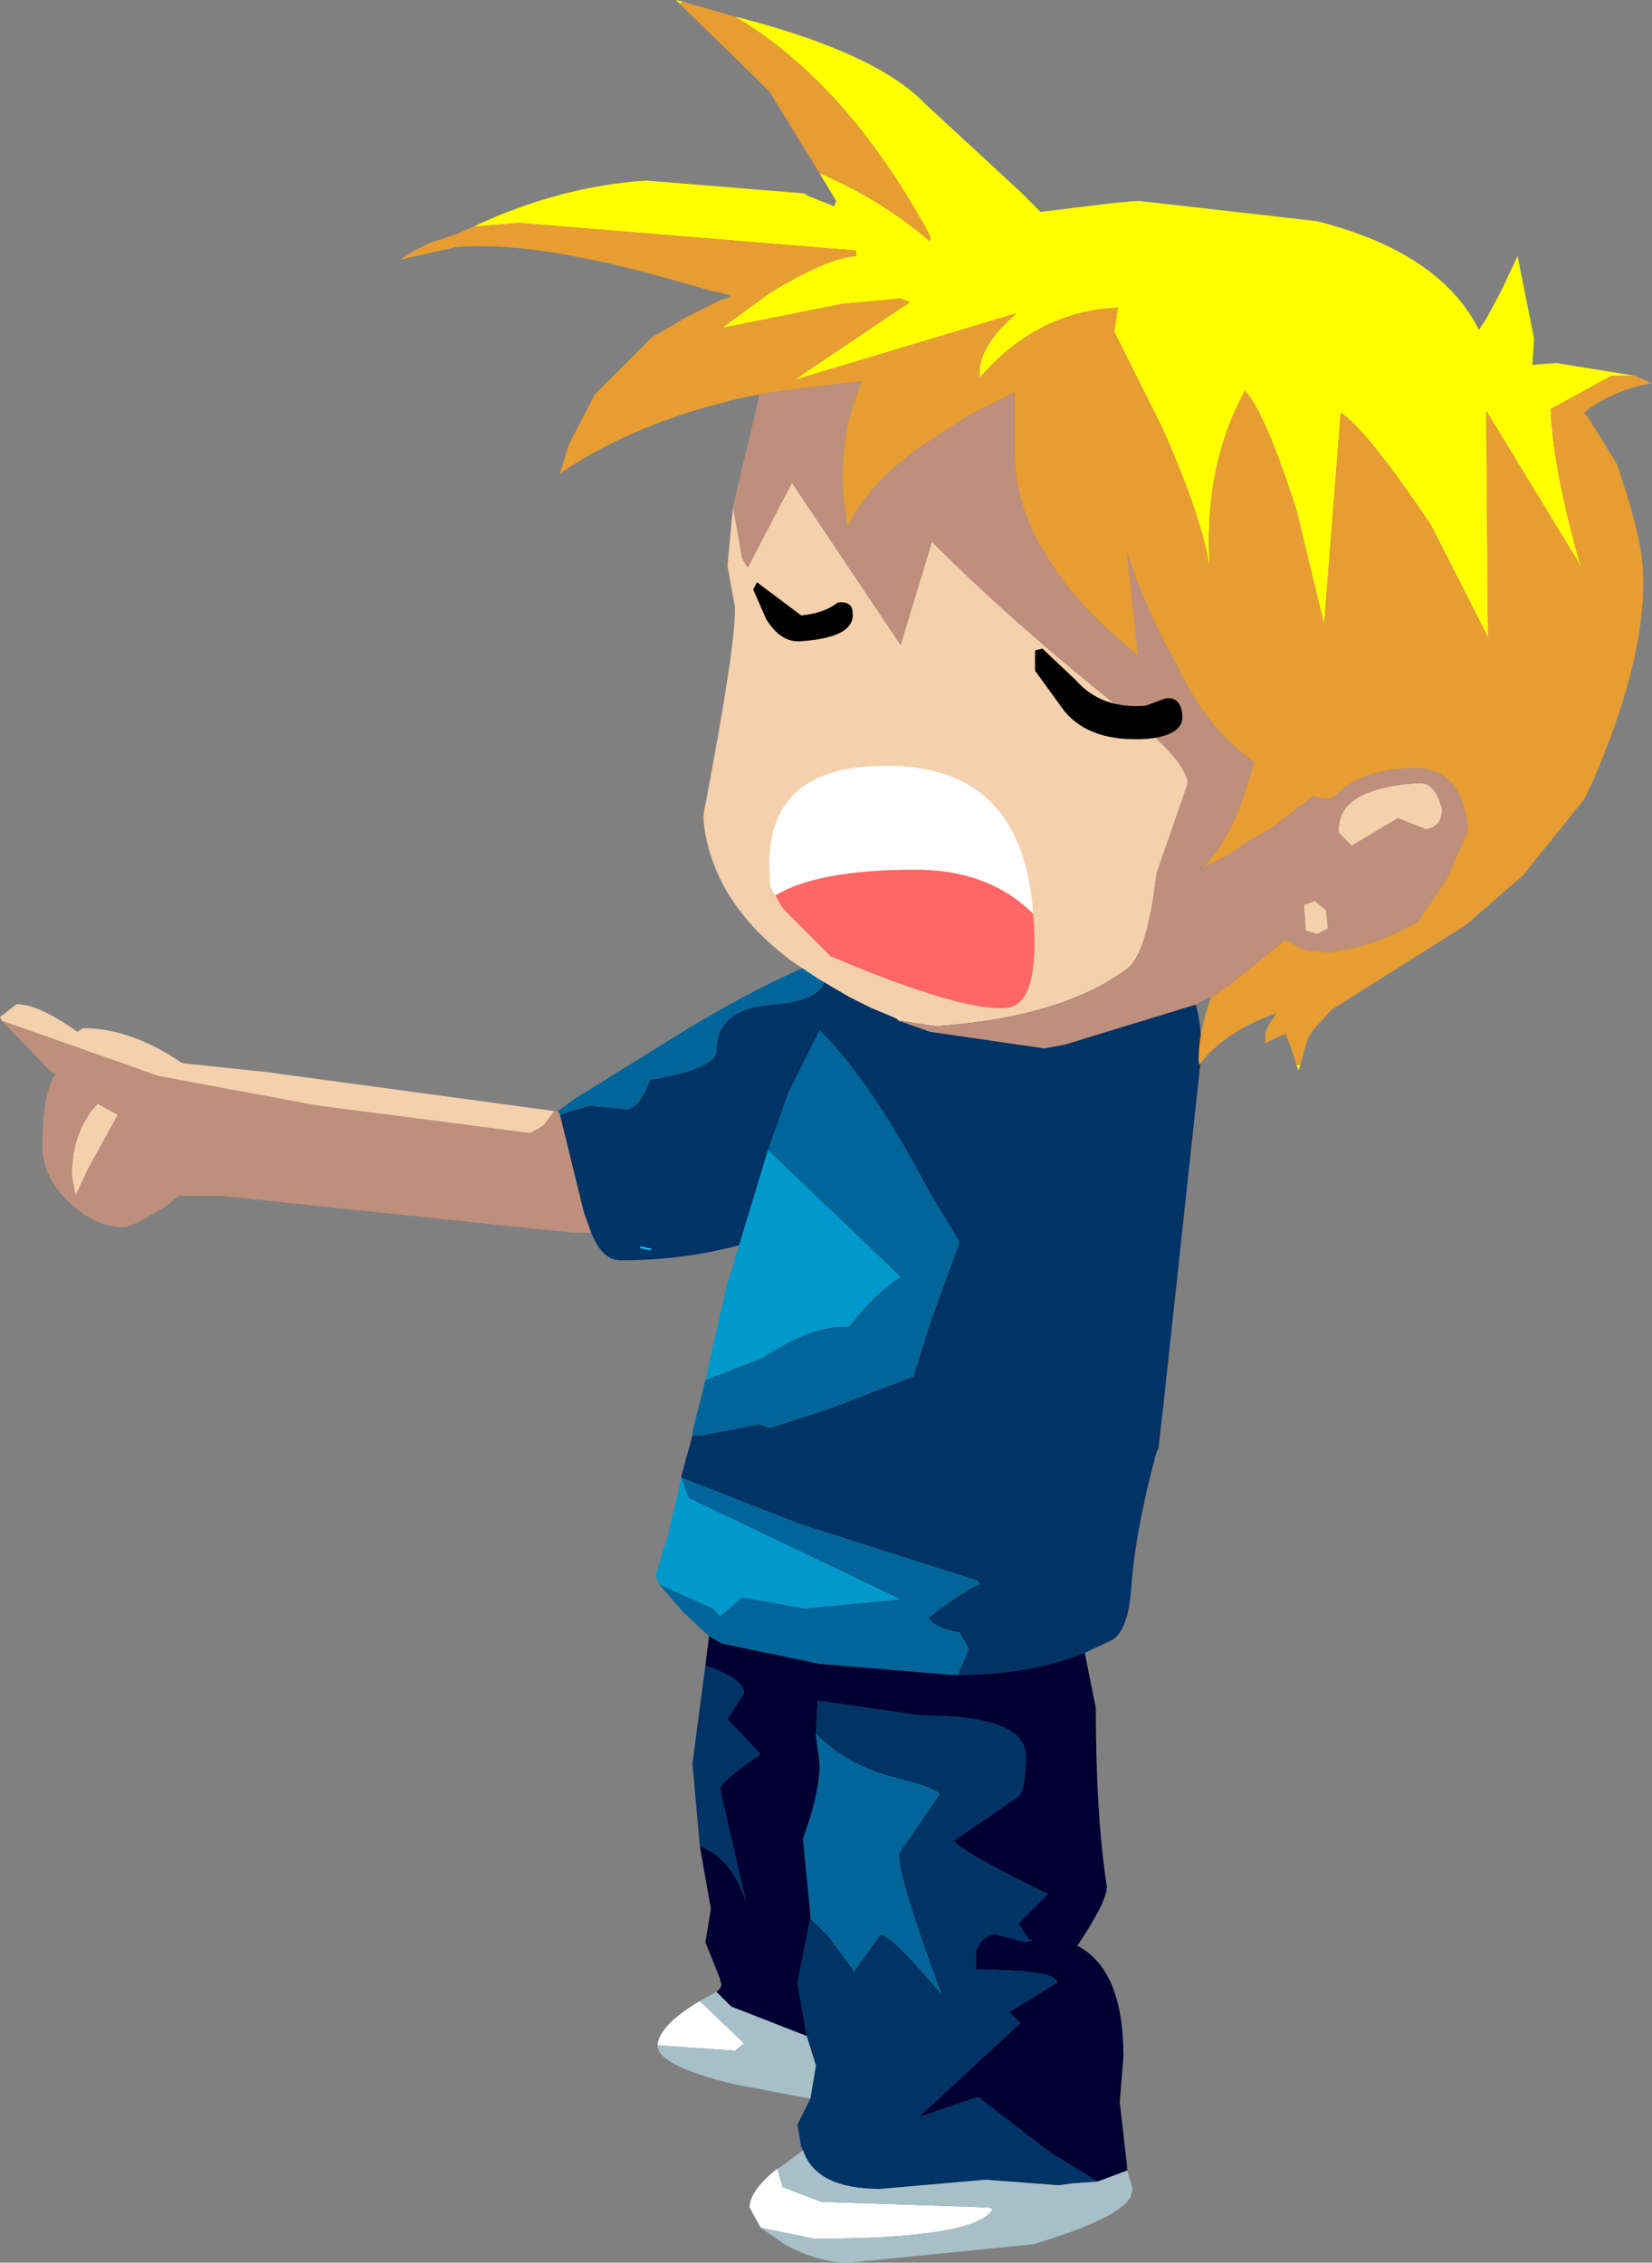 <?xml version="1.0" encoding="UTF-8" standalone="no"?>
<svg xmlns:xlink="http://www.w3.org/1999/xlink" height="61.4px" width="44.85px" xmlns="http://www.w3.org/2000/svg">
  <rect width="100%" height="100%" fill="#808080" stroke="none"/>
  <g transform="matrix(1.0, 0.0, 0.0, 1.0, 22.55, 32.5)">
    <path d="M0.0 -6.55 L0.15 -6.65 1.4 -7.1 2.3 -6.35 Q3.25 -5.4 3.25 -4.75 3.25 -4.0 2.45 -2.45 1.5 -0.65 0.3 0.1 -2.35 1.7 -5.7 1.7 -6.2 1.7 -6.5 0.95 L-6.7 0.4 -7.35 -2.25 -6.55 -2.5 -5.55 -2.4 Q-5.2 -2.4 -4.9 -3.2 -3.1 -3.5 -3.1 -4.0 -3.1 -5.15 -1.5 -5.25 -0.15 -5.35 -0.1 -6.1 L0.0 -6.55" fill="#003366" fill-rule="evenodd" stroke="none"/>
    <path d="M-22.5 -4.8 L-22.55 -4.9 -22.1 -5.25 Q-21.5 -5.25 -20.45 -4.5 L-20.3 -4.6 Q-19.0 -4.6 -17.6 -3.65 L-15.25 -3.4 -7.5 -2.35 -7.65 -2.15 -7.8 -1.95 -8.15 -1.75 -13.95 -2.5 -18.25 -3.3 -22.5 -4.8 M-20.6 -0.6 Q-20.6 -1.8 -19.9 -2.55 L-19.35 -2.25 -20.15 -0.8 -20.5 -0.05 -20.6 -0.6" fill="#f4d0ac" fill-rule="evenodd" stroke="none"/>
    <path d="M-6.5 0.95 L-7.0 0.95 -16.55 -0.05 -17.7 -0.05 -18.0 0.2 Q-18.95 0.8 -19.2 0.8 -19.95 0.8 -20.65 0.15 -21.4 -0.55 -21.4 -1.4 -21.4 -2.8 -21.05 -3.35 L-21.2 -3.45 -22.5 -4.8 -18.25 -3.3 -13.95 -2.5 -8.15 -1.75 -7.8 -1.95 -7.65 -2.15 -7.5 -2.35 -7.4 -2.35 -7.35 -2.25 -6.7 0.4 -6.5 0.95 M-20.6 -0.6 L-20.5 -0.05 -20.15 -0.8 -19.35 -2.25 -19.9 -2.55 Q-20.6 -1.8 -20.6 -0.6" fill="#be8f7c" fill-rule="evenodd" stroke="none"/>
    <path d="M-7.4 -2.35 L-7.0 -2.65 -4.1 -4.45 Q-1.9 -5.8 0.0 -6.55 L-0.1 -6.1 Q-0.15 -5.35 -1.5 -5.25 -3.1 -5.15 -3.1 -4.0 -3.1 -3.5 -4.9 -3.2 -5.2 -2.4 -5.55 -2.4 L-6.55 -2.5 -7.35 -2.25 -7.4 -2.35" fill="#006699" fill-rule="evenodd" stroke="none"/>
    <path d="M-4.65 10.5 L-4.75 10.25 -4.4 9.1 -4.05 7.6 -3.85 8.15 1.9 10.9 -0.7 11.15 -2.4 10.85 -3.0 11.35 -3.15 11.2 Q-3.25 11.1 -3.3 11.1 L-4.65 10.5 M-3.4 4.95 L-2.85 2.5 -1.7 -1.3 1.9 2.15 Q1.25 2.55 0.5 3.5 -0.5 3.45 -1.85 4.35 L-3.4 4.95" fill="#0099cc" fill-rule="evenodd" stroke="none"/>
    <path d="M-0.3 -4.55 Q1.45 -7.55 3.7 -7.55 L8.45 -6.6 Q10.05 -6.2 10.05 -4.2 L10.05 -3.75 9.0 5.95 8.9 6.8 8.85 6.9 Q8.25 9.1 8.15 10.75 8.05 11.75 7.65 12.0 L6.9 12.35 Q5.4 12.95 3.45 12.95 L3.75 12.25 3.5 11.8 Q2.85 11.7 2.65 11.4 3.85 10.5 4.05 10.5 L4.0 10.4 -0.85 8.85 -4.05 7.6 -4.05 7.55 -3.75 6.45 -3.5 6.45 -1.95 6.15 -1.65 6.25 -0.1 5.75 1.6 5.1 2.25 4.85 2.7 3.4 3.5 1.2 2.65 -0.2 Q1.15 -3.1 -0.3 -4.55 M-0.75 25.85 L-0.8 25.75 -0.9 25.15 -0.55 24.45 -0.4 23.55 -0.65 22.75 -0.9 21.3 -0.55 19.55 -0.05 20.05 0.65 21.0 0.7 20.9 1.35 20.0 Q1.65 20.0 3.0 21.6 1.85 18.5 1.85 17.8 L2.95 16.2 Q2.95 16.05 1.8 15.75 0.5 15.45 -0.4 14.55 L-0.35 13.65 2.45 14.05 Q5.3 14.05 5.3 15.15 5.3 16.05 5.1 16.25 L3.35 17.45 Q3.55 17.75 5.9 18.9 L5.1 19.7 5.4 20.15 5.5 20.15 5.3 20.2 4.5 20.0 Q4.1 20.0 3.95 20.45 L3.95 20.95 Q6.15 20.95 6.15 21.3 L4.85 22.1 5.15 22.4 2.5 24.85 2.4 24.95 4.0 24.4 5.95 25.9 7.25 26.7 6.55 26.75 6.2 26.8 4.2 26.65 1.35 26.9 Q-0.4 26.9 -0.75 25.85 M-3.55 17.6 L-3.75 15.35 -3.4 12.7 Q-2.35 13.05 -2.35 13.45 L-2.8 14.15 -1.9 15.1 Q-3.0 15.85 -3.0 16.05 L-2.3 19.1 -2.3 19.15 -2.3 19.1 Q-2.7 17.9 -3.55 17.6" fill="#003366" fill-rule="evenodd" stroke="none"/>
    <path d="M-1.9 27.95 L-2.2 27.4 Q-2.2 26.95 -1.45 26.35 L-1.3 26.85 -0.25 27.25 4.3 27.4 4.4 27.45 Q3.95 28.25 -0.45 28.25 L-1.9 27.95 M-4.7 23.0 Q-4.65 22.45 -3.55 21.8 L-2.35 22.95 -2.6 23.15 -4.7 23.0" fill="#ffffff" fill-rule="evenodd" stroke="none"/>
    <path d="M-3.3 11.9 L-4.0 11.25 -4.65 10.5 -3.3 11.1 Q-3.25 11.1 -3.15 11.2 L-3.0 11.35 -2.4 10.85 -0.7 11.15 1.9 10.9 -3.85 8.15 -4.05 7.6 -0.85 8.85 4.0 10.4 4.05 10.5 Q3.85 10.5 2.65 11.4 2.85 11.7 3.5 11.8 L3.75 12.25 3.45 12.95 3.3 12.95 -0.3 12.65 -2.95 12.1 -3.3 11.9 M-3.75 6.45 L-3.75 6.35 -3.4 4.95 -1.85 4.35 Q-0.5 3.45 0.5 3.5 1.25 2.55 1.9 2.15 L-1.7 -1.3 -1.15 -2.85 -0.3 -4.55 Q1.15 -3.1 2.65 -0.2 L3.5 1.2 2.7 3.4 2.25 4.85 1.6 5.1 -0.1 5.75 -1.65 6.25 -1.95 6.15 -3.5 6.45 -3.75 6.45 M-0.55 19.55 L-0.55 19.45 -0.75 17.4 Q-0.3 16.15 -0.3 15.4 L-0.3 15.35 -0.4 14.6 -0.4 14.55 Q0.5 15.45 1.8 15.75 2.95 16.05 2.95 16.2 L1.85 17.8 Q1.85 18.5 3.0 21.6 1.65 20.0 1.35 20.0 L0.7 20.9 0.65 21.0 -0.05 20.05 -0.55 19.55" fill="#006699" fill-rule="evenodd" stroke="none"/>
    <path d="M6.9 12.35 L7.2 13.85 Q7.2 16.75 7.5 18.7 7.5 19.1 6.7 20.3 7.95 20.95 7.95 23.3 L7.85 24.55 8.05 26.3 8.05 26.4 7.25 26.7 5.95 25.9 4.0 24.4 2.4 24.95 2.5 24.85 5.15 22.4 4.85 22.1 6.15 21.3 Q6.15 20.95 3.95 20.95 L3.95 20.45 Q4.1 20.0 4.5 20.0 L5.3 20.2 5.5 20.15 5.4 20.15 5.1 19.7 5.9 18.9 Q3.55 17.75 3.35 17.45 L5.1 16.25 Q5.3 16.05 5.3 15.15 5.3 14.05 2.45 14.05 L-0.35 13.65 -0.4 14.55 -0.4 14.6 -0.3 15.35 -0.3 15.4 Q-0.3 16.15 -0.75 17.4 L-0.55 19.45 -0.55 19.55 -0.9 21.3 -0.65 22.75 -2.7 21.95 -3.1 21.55 Q-2.9 21.4 -3.0 21.25 L-3.0 21.2 -3.4 20.2 -3.25 19.3 -3.55 17.6 Q-2.7 17.9 -2.3 19.1 L-2.3 19.15 -2.3 19.1 -3.0 16.05 Q-3.0 15.85 -1.9 15.1 L-2.8 14.15 -2.35 13.45 Q-2.35 13.05 -3.4 12.7 L-3.3 11.9 -2.95 12.1 -0.3 12.65 3.3 12.95 3.45 12.95 Q5.4 12.95 6.9 12.35" fill="#000033" fill-rule="evenodd" stroke="none"/>
    <path d="M8.05 26.4 L8.2 26.9 8.15 27.1 Q7.85 27.7 5.5 28.4 L0.5 28.9 Q-0.35 28.9 -1.25 28.4 L-1.9 27.95 -0.45 28.25 Q3.95 28.25 4.4 27.45 L4.3 27.4 -0.25 27.25 -1.3 26.85 -1.45 26.35 -1.35 26.3 -0.75 25.85 Q-0.4 26.9 1.35 26.9 L4.2 26.65 6.2 26.8 6.55 26.75 7.25 26.7 8.05 26.4 M-0.55 24.45 L-2.65 24.05 Q-4.7 23.55 -4.7 23.0 L-2.6 23.15 -2.35 22.95 -3.55 21.8 -3.1 21.55 -2.7 21.95 -0.65 22.75 -0.4 23.55 -0.55 24.45" fill="#a7c0c7" fill-rule="evenodd" stroke="none"/>
    <path d="M-4.9 1.4 L-5.15 1.35" fill="none" stroke="#00ccff" stroke-linecap="round" stroke-linejoin="round" stroke-width="0.05"/>
    <path d="M21.85 -22.3 L21.2 -22.3 19.55 -21.4 Q19.6 -19.8 20.4 -17.0 L20.3 -17.25 17.8 -21.35 17.85 -15.2 16.3 -18.25 Q14.55 -20.85 13.85 -21.3 L13.4 -15.55 12.65 -18.65 Q11.8 -21.3 11.25 -21.9 10.1 -19.8 10.3 -17.0 10.15 -18.3 9.0 -20.9 L7.7 -23.5 7.8 -24.15 Q5.6 -24.05 4.05 -22.25 3.95 -23.05 5.05 -24.0 L-0.95 -22.2 -0.75 -22.35 2.15 -24.3 1.9 -24.4 0.3 -24.25 -2.95 -23.6 -1.65 -24.55 Q-0.1 -25.5 0.7 -25.55 L0.7 -25.7 -8.45 -26.45 -9.7 -26.35 Q-7.35 -27.45 -5.0 -27.6 L-0.7 -27.25 -0.65 -27.2 0.1 -26.9 0.15 -27.05 -0.3 -27.8 Q1.35 -27.1 2.7 -25.95 L2.7 -26.1 Q0.45 -30.25 -2.6 -32.05 L-2.2 -31.95 Q1.3 -31.0 2.55 -29.7 L5.2 -27.25 5.7 -26.75 7.75 -27.0 8.35 -27.05 13.2 -26.5 Q16.55 -25.65 17.6 -23.55 L17.8 -23.85 18.15 -24.5 18.25 -24.7 18.65 -25.55 19.1 -23.3 19.05 -22.6 19.7 -22.65 21.85 -22.3 M12.65 -3.6 L12.75 -3.6 12.7 -3.45 12.65 -3.6 M-4.1 -32.4 L-4.2 -32.5 -4.0 -32.45 -4.1 -32.4" fill="#ffff00" fill-rule="evenodd" stroke="none"/>
    <path d="M-2.65 -18.75 L-2.4 -17.35 -2.25 -17.1 -1.05 -19.4 1.9 -15.0 2.75 -17.8 Q5.0 -15.55 7.9 -13.25 9.6 -11.95 9.7 -11.25 L8.85 -8.8 Q8.6 -6.7 8.1 -6.25 6.35 -4.9 2.85 -4.65 L1.9 -4.8 1.85 -4.8 1.8 -4.85 1.7 -4.9 1.1 -5.15 0.5 -5.45 -0.35 -5.95 -1.1 -6.45 -1.35 -6.65 Q-3.25 -8.2 -3.45 -10.25 L-3.45 -10.4 Q-2.55 -15.1 -2.6 -16.05 L-2.8 -17.15 -2.65 -18.75 M16.6 -10.55 Q16.6 -10.05 16.15 -10.0 L15.4 -10.3 14.15 -9.55 13.8 -9.9 Q13.7 -11.1 15.95 -11.25 16.4 -11.3 16.6 -10.55 M13.45 -7.8 L13.5 -7.3 13.2 -7.15 12.9 -7.25 12.85 -7.95 13.15 -8.05 13.45 -7.8" fill="#f4d0ac" fill-rule="evenodd" stroke="none"/>
    <path d="M-9.7 -26.35 L-8.45 -26.45 0.7 -25.7 0.7 -25.55 Q-0.1 -25.5 -1.65 -24.55 L-2.95 -23.6 0.3 -24.25 1.9 -24.4 2.15 -24.3 -0.75 -22.35 -0.95 -22.2 5.05 -24.0 Q3.95 -23.05 4.05 -22.25 5.6 -24.05 7.8 -24.15 L7.7 -23.5 9.0 -20.9 Q10.15 -18.3 10.3 -17.0 10.1 -19.8 11.25 -21.9 11.8 -21.3 12.65 -18.65 L13.4 -15.55 13.85 -21.3 Q14.55 -20.85 16.3 -18.25 L17.85 -15.2 17.8 -21.35 20.3 -17.25 20.4 -17.0 Q19.6 -19.8 19.55 -21.4 L21.2 -22.3 21.85 -22.3 21.95 -22.25 22.3 -22.1 Q21.4 -21.95 20.65 -21.45 L20.45 -21.3 20.55 -21.2 21.35 -19.9 Q22.0 -18.0 22.05 -17.1 22.2 -14.75 20.65 -11.2 L20.45 -10.8 18.8 -8.75 17.25 -7.4 14.0 -5.35 13.6 -5.1 13.1 -4.55 12.95 -4.3 12.75 -3.6 12.65 -3.6 12.45 -4.2 12.35 -4.45 11.8 -4.2 11.8 -4.45 11.85 -4.6 11.9 -4.7 12.1 -5.0 Q10.75 -4.55 10.0 -3.6 9.95 -4.35 10.3 -5.35 L10.35 -5.45 10.8 -5.75 12.35 -7.0 12.8 -6.75 13.0 -6.7 13.05 -6.7 13.55 -6.65 14.05 -6.75 14.3 -6.8 Q15.1 -7.0 15.95 -7.5 L16.7 -8.6 16.75 -8.7 17.3 -9.95 17.3 -10.0 Q17.15 -11.75 15.7 -11.65 14.35 -11.6 13.7 -10.9 13.5 -10.75 13.1 -10.9 L12.0 -10.05 11.3 -9.65 10.8 -9.3 10.1 -8.95 Q10.75 -9.6 11.2 -10.85 L11.5 -11.8 11.2 -12.05 Q10.25 -12.8 9.6 -14.05 L9.5 -14.2 9.5 -14.25 9.4 -14.45 Q8.55 -15.95 8.05 -17.5 L8.35 -14.7 8.0 -15.0 7.6 -15.35 Q6.5 -16.35 5.9 -17.35 5.05 -18.65 5.0 -20.05 L5.0 -21.65 5.0 -21.85 3.7 -21.2 3.25 -20.9 2.25 -20.25 1.6 -19.7 Q0.85 -19.0 0.45 -18.2 L0.35 -18.95 Q0.2 -20.65 0.85 -22.15 L-0.9 -21.95 -1.9 -21.8 -1.95 -21.8 Q-5.15 -21.15 -7.35 -19.65 L-7.1 -20.45 -6.4 -21.8 -4.85 -23.35 -3.9 -23.9 -3.0 -24.35 -2.7 -24.45 -2.8 -24.5 -2.95 -24.55 -3.2 -24.6 -4.45 -24.95 Q-8.0 -25.95 -10.1 -25.8 L-10.15 -25.8 -11.7 -25.45 -11.3 -25.7 -10.9 -25.9 -10.15 -26.15 -9.7 -26.35 M-2.6 -32.05 Q0.45 -30.25 2.7 -26.1 L2.7 -25.95 Q1.35 -27.1 -0.3 -27.8 L-1.65 -30.0 -2.05 -30.4 -4.1 -32.4 -4.0 -32.45 -2.6 -32.05" fill="#e79d32" fill-rule="evenodd" stroke="none"/>
    <path d="M-1.95 -21.8 L-1.9 -21.8 -0.9 -21.95 0.85 -22.15 Q0.2 -20.65 0.35 -18.95 L0.45 -18.2 Q0.85 -19.0 1.6 -19.7 L2.25 -20.25 3.25 -20.9 3.7 -21.2 5.0 -21.85 5.0 -21.65 5.0 -20.05 Q5.05 -18.65 5.9 -17.35 6.5 -16.35 7.6 -15.35 L8.0 -15.0 8.35 -14.7 8.05 -17.5 Q8.55 -15.95 9.4 -14.45 L9.5 -14.25 9.5 -14.2 9.6 -14.05 Q10.25 -12.8 11.2 -12.05 L11.5 -11.8 11.2 -10.85 Q10.75 -9.6 10.1 -8.95 L10.8 -9.3 11.3 -9.65 12.0 -10.05 13.1 -10.9 Q13.5 -10.75 13.7 -10.9 14.35 -11.6 15.7 -11.65 17.15 -11.75 17.3 -10.0 L17.3 -9.95 16.75 -8.7 16.7 -8.6 15.95 -7.5 Q15.1 -7.0 14.3 -6.8 L14.05 -6.75 13.55 -6.65 13.05 -6.7 13.0 -6.7 12.8 -6.75 12.35 -7.0 10.8 -5.75 10.35 -5.45 10.0 -5.3 9.95 -5.25 6.35 -4.15 5.8 -4.05 2.7 -4.5 1.85 -4.8 1.9 -4.8 2.85 -4.65 Q6.35 -4.9 8.1 -6.25 8.6 -6.7 8.85 -8.8 L9.7 -11.25 Q9.6 -11.95 7.9 -13.25 5.0 -15.55 2.75 -17.8 L1.9 -15.0 -1.05 -19.4 -2.25 -17.1 -2.4 -17.35 -2.65 -18.75 -1.95 -21.7 -1.95 -21.8 M10.1 -8.95 L10.05 -8.95 10.05 -8.9 10.1 -8.95 M13.45 -7.8 L13.15 -8.05 12.85 -7.95 12.9 -7.25 13.2 -7.15 13.5 -7.3 13.45 -7.8 M16.6 -10.55 Q16.4 -11.3 15.95 -11.25 13.7 -11.1 13.8 -9.9 L14.15 -9.55 15.4 -10.3 16.15 -10.0 Q16.6 -10.05 16.6 -10.55" fill="#be8f7c" fill-rule="evenodd" stroke="none"/>
    <path d="M5.5 -7.7 Q4.3 -8.9 2.3 -8.9 -0.35 -8.9 -1.5 -8.2 L-1.65 -8.45 -1.65 -8.7 Q-1.85 -11.5 1.0 -11.7 5.2 -12.0 5.5 -7.7" fill="#ffffff" fill-rule="evenodd" stroke="none"/>
    <path d="M5.5 -7.7 Q5.7 -5.2 4.75 -5.15 3.55 -5.05 0.0 -6.55 L-1.3 -7.85 -1.5 -8.2 Q-0.35 -8.9 2.3 -8.9 4.3 -8.9 5.5 -7.7" fill="#ff6666" fill-rule="evenodd" stroke="none"/>
    <path d="M0.6 -15.85 Q0.65 -15.2 -0.8 -15.1 -1.35 -15.05 -1.75 -15.7 L-2.1 -16.5 -2.0 -16.7 -0.8 -15.8 Q-0.2 -15.85 0.2 -16.15 0.6 -16.2 0.6 -15.85 M5.55 -14.85 L5.75 -14.9 6.65 -14.05 Q7.35 -13.25 8.55 -13.35 L9.1 -13.55 Q9.5 -13.6 9.55 -13.1 9.6 -12.55 8.6 -12.45 7.05 -12.35 6.35 -13.2 L5.55 -14.3 5.55 -14.85" fill="#000000" fill-rule="evenodd" stroke="none"/>
  </g>
</svg>
